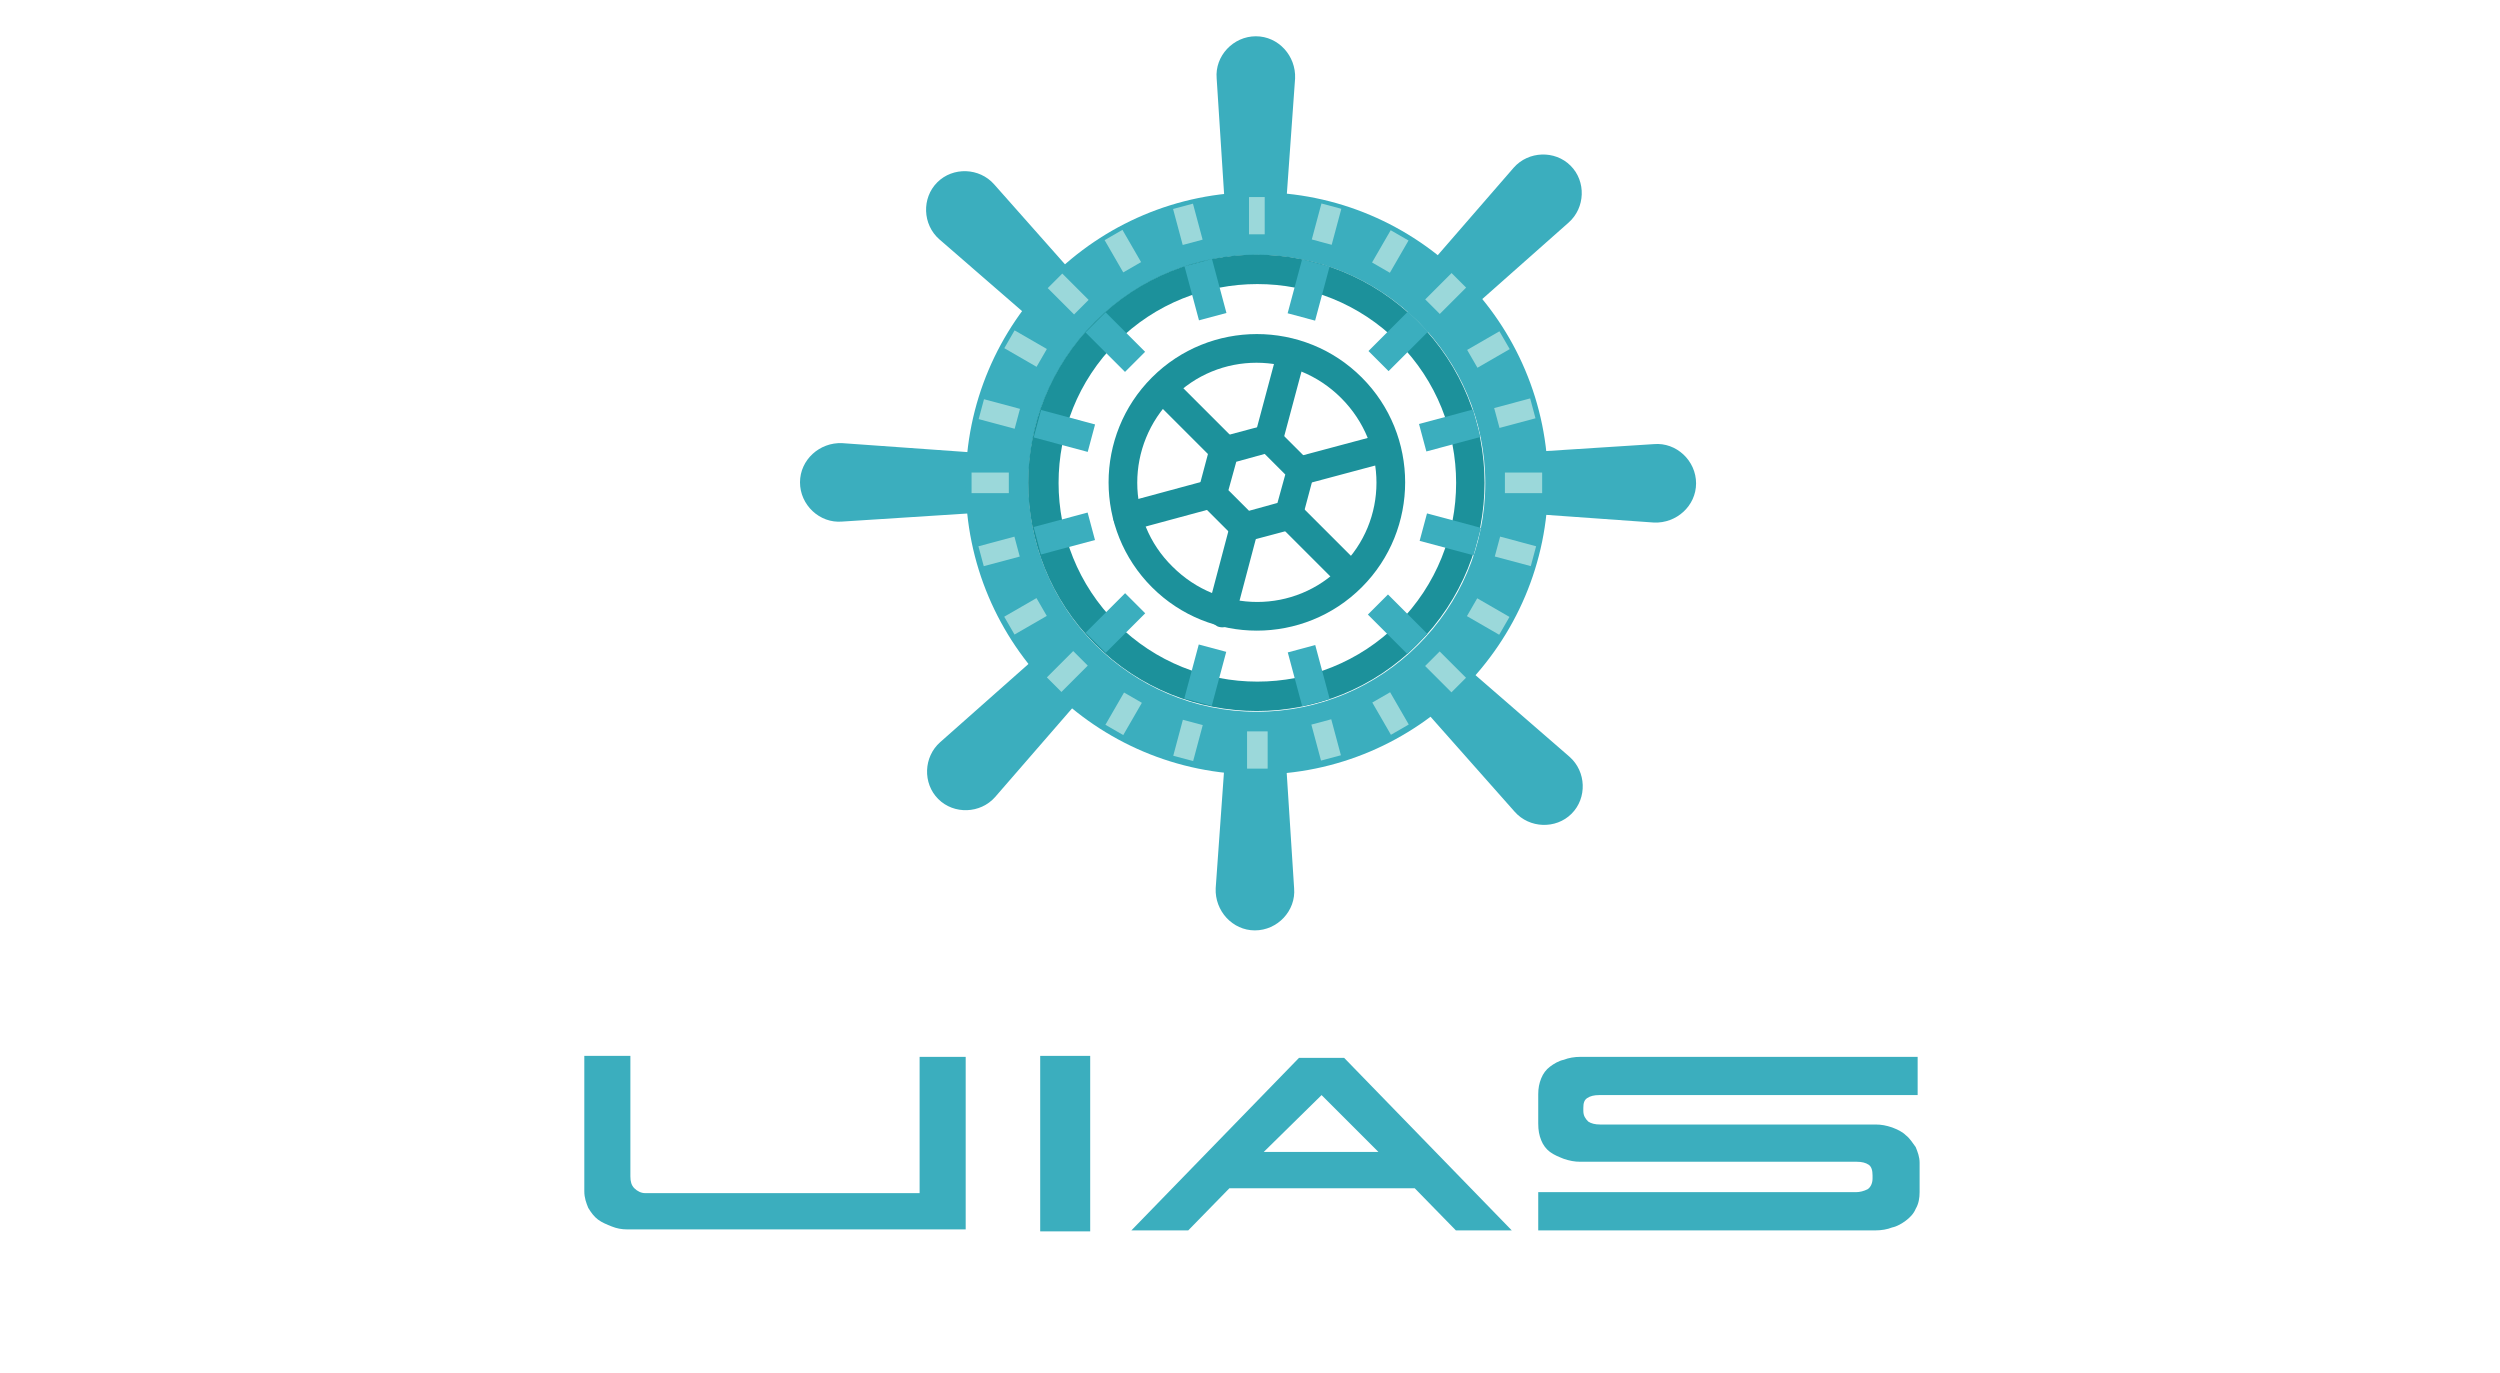      <svg xmlns="http://www.w3.org/2000/svg" viewBox="0 0 255 140">
          <g>
               <g>
                    <g>
                         <g>
                              <path style="fill: #3BAEBE;" d="M93.8,121.6v-13.8h4.7v17.6H64c-0.6,0-1.1-0.1-1.6-0.3c-0.5-0.2-1-0.4-1.4-0.7c-0.4-0.3-0.7-0.7-1-1.2
					c-0.2-0.5-0.4-1-0.4-1.7v-13.8h4.7V120c0,0.5,0.1,0.9,0.4,1.2c0.3,0.3,0.7,0.5,1.1,0.5H93.8z" />
                         </g>
                         <g>
                              <path style="fill: #3BAEBE;" d="M115.4,125.5l17.1-17.6h4.6l17.1,17.6h-5.7l-4.2-4.3h-18.9l-4.2,4.3H115.4z M128.9,117.5h11.7l-5.8-5.8
					L128.9,117.5z" />
                         </g>
                         <g>
                              <path style="fill: #3BAEBE;" d="M189.3,121.6c0.4,0,0.8-0.1,1.2-0.3c0.3-0.2,0.5-0.6,0.5-1.1v-0.3c0-0.5-0.1-0.9-0.4-1.1
					c-0.3-0.2-0.7-0.3-1.2-0.3h-28.2c-0.6,0-1.1-0.1-1.7-0.3c-0.5-0.2-1-0.4-1.4-0.7c-0.4-0.3-0.7-0.7-0.9-1.2
					c-0.2-0.5-0.3-1-0.3-1.7v-3c0-0.6,0.1-1.1,0.3-1.6c0.2-0.5,0.5-0.9,0.9-1.2c0.4-0.3,0.9-0.6,1.4-0.7c0.5-0.2,1.1-0.3,1.7-0.3
					h34.4v3.9h-32.5c-0.5,0-0.9,0.1-1.2,0.3c-0.3,0.2-0.4,0.5-0.4,1v0.3c0,0.5,0.2,0.8,0.5,1.1c0.3,0.2,0.7,0.3,1.2,0.3h28.1
					c0.6,0,1.1,0.1,1.7,0.3c0.5,0.2,1,0.4,1.4,0.8c0.4,0.3,0.7,0.8,1,1.2c0.2,0.5,0.4,1,0.4,1.6v3c0,0.6-0.1,1.2-0.4,1.7
					c-0.2,0.5-0.6,0.9-1,1.2c-0.4,0.3-0.9,0.6-1.4,0.7c-0.5,0.2-1.1,0.3-1.7,0.3h-34.4v-3.9H189.3z" />
                         </g>
                         <g>
                              <rect x="106.1" y="107.7" style="fill: #3BAEBE;" width="5.1" height="17.9" />
                         </g>
                    </g>

               </g>
               <g>
                    <path style="fill: #3BAEBE;" d="M131.1,22H125l-0.9-14c-0.2-2.3,1.7-4.3,4-4.3c2.3,0,4.1,2,4,4.3L131.1,22z" />
                    <path style="fill: #3BAEBE;" d="M154.7,52.3v-6.1l14-0.9c2.3-0.2,4.3,1.7,4.3,4s-2,4.1-4.3,4L154.7,52.3z" />
                    <path style="fill: #3BAEBE;" d="M125,76.6h6.1l0.9,14c0.2,2.3-1.7,4.3-4,4.3c-2.3,0-4.1-2-4-4.3L125,76.6z" />
                    <path style="fill: #3BAEBE;" d="M99.9,46.2v6.1l-14,0.9c-2.3,0.2-4.3-1.7-4.3-4c0-2.3,2-4.1,4.3-4L99.9,46.2z" />
                    <path style="fill: #3BAEBE;"
                         d="M145.2,72.3l4.3-4.3l10.6,9.2c1.7,1.5,1.8,4.2,0.2,5.8s-4.3,1.5-5.8-0.2L145.2,72.3z" />
                    <path style="fill: #3BAEBE;"
                         d="M110.7,29.3l-4.3,4.3l-10.6-9.2c-1.7-1.5-1.8-4.2-0.2-5.8c1.6-1.6,4.3-1.5,5.8,0.2L110.7,29.3z" />
                    <path style="fill: #3BAEBE;"
                         d="M106.4,66.4l4.3,4.3l-9.2,10.6c-1.5,1.7-4.2,1.8-5.8,0.2c-1.6-1.6-1.5-4.3,0.2-5.8L106.4,66.4z" />
                    <path style="fill: #3BAEBE;"
                         d="M149.5,32l-4.3-4.3l9.2-10.6c1.5-1.7,4.2-1.8,5.8-0.2c1.6,1.6,1.5,4.3-0.2,5.8L149.5,32z" />
                    <path style="fill: #3BAEBE;" d="M128.2,79c-16.4,0-29.7-13.3-29.7-29.7c0-16.4,13.3-29.7,29.7-29.7s29.7,13.3,29.7,29.7
			C157.9,65.6,144.6,79,128.2,79 M128.2,26c-12.8,0-23.3,10.4-23.3,23.3c0,12.8,10.4,23.3,23.3,23.3c12.8,0,23.3-10.4,23.3-23.3
			C151.5,36.4,141,26,128.2,26" />
                    <path style="fill: #1C919B;" d="M111.7,65.7c-9.1-9.1-9.1-23.8,0-32.9c9.1-9.1,23.8-9.1,32.9,0c9.1,9.1,9.1,23.8,0,32.9
			C135.6,74.8,120.8,74.8,111.7,65.7 M142.6,34.9c-7.9-7.9-20.8-7.9-28.7,0c-7.9,7.9-7.9,20.8,0,28.7c7.9,7.9,20.8,7.9,28.7,0
			C150.5,55.7,150.5,42.8,142.6,34.9" />
                    <path style="fill: #1C919B;" d="M117.5,59.9c-5.9-5.9-5.9-15.5,0-21.4c5.9-5.9,15.5-5.9,21.4,0c5.9,5.9,5.9,15.5,0,21.4
			C133,65.8,123.4,65.8,117.5,59.9 M136.8,40.6c-4.8-4.8-12.5-4.8-17.2,0c-4.8,4.8-4.8,12.5,0,17.2c4.8,4.8,12.5,4.8,17.2,0
			C141.6,53.1,141.6,45.4,136.8,40.6" />
                    <path style="fill: #1C919B;" d="M125.9,54.8l-3.3-3.3c-0.4-0.4-0.5-0.9-0.4-1.4l1.2-4.5c0.1-0.5,0.5-0.9,1-1l4.5-1.2c0.5-0.1,1,0,1.4,0.4
			l3.3,3.3c0.4,0.4,0.5,0.9,0.4,1.4l-1.2,4.5c-0.1,0.5-0.5,0.9-1,1l-4.5,1.2C126.9,55.3,126.3,55.2,125.9,54.8 M125.3,50l2.1,2.1
			l2.9-0.8l0.8-2.9l-2.1-2.1l-2.9,0.8L125.3,50z" />
                    <rect x="112.3" y="32" transform="matrix(0.707 -0.707 0.707 0.707 8.701 90.677)" style="fill: #3BAEBE;"
                         width="2.9" height="5.7" />

                    <rect x="139.8" y="33.4" transform="matrix(0.707 -0.707 0.707 0.707 17.131 111.029)"
                         style="fill: #3BAEBE;" width="5.7" height="2.9" />

                    <rect x="141.1" y="60.8" transform="matrix(0.707 -0.707 0.707 0.707 -3.22 119.458)"
                         style="fill: #3BAEBE;" width="2.9" height="5.7" />

                    <rect x="111" y="62.1" transform="matrix(0.707 -0.707 0.707 0.707 -11.65 99.107)" style="fill: #3BAEBE;"
                         width="5.7" height="2.9" />
                    <rect x="107.1" y="41.1" transform="matrix(0.259 -0.966 0.966 0.259 37.999 137.432)" style="fill: #3BAEBE;"
                         width="2.9" height="5.7" />

                    <rect x="130.6" y="28.1" transform="matrix(0.259 -0.966 0.966 0.259 70.369 150.836)"
                         style="fill: #3BAEBE;" width="5.7" height="2.9" />

                    <rect x="146.4" y="51.7" transform="matrix(0.259 -0.966 0.966 0.259 56.943 183.2)"
                         style="fill: #3BAEBE;" width="2.9" height="5.7" />

                    <rect x="120.1" y="67.4" transform="matrix(0.259 -0.966 0.966 0.259 24.584 169.803)"
                         style="fill: #3BAEBE;" width="5.7" height="2.9" />
                    <rect x="105.7" y="53" transform="matrix(0.966 -0.259 0.259 0.966 -10.402 29.934)" style="fill: #3BAEBE;"
                         width="5.7" height="2.9" />
                    <rect x="121.5" y="26.7" transform="matrix(0.966 -0.259 0.259 0.966 -3.464 32.845)" style="fill: #3BAEBE;"
                         width="2.9" height="5.7" />
                    <rect x="145" y="42.5" transform="matrix(0.966 -0.259 0.259 0.966 -6.339 39.747)" style="fill: #3BAEBE;"
                         width="5.7" height="2.9" />

                    <rect x="132" y="66.1" transform="matrix(0.966 -0.259 0.259 0.966 -13.279 36.881)" style="fill: #3BAEBE;"
                         width="2.9" height="5.7" />
                    <path style="fill: #1C919B;" d="M128.4,45.8c-0.4-0.4-0.5-0.9-0.4-1.4l2.3-8.6c0.2-0.8,1-1.3,1.8-1c0.8,0.2,1.3,1,1,1.8l-2.3,8.6
			c-0.2,0.8-1,1.3-1.8,1C128.8,46.1,128.5,45.9,128.4,45.8" />
                    <path style="fill: #1C919B;" d="M123.6,63.5c-0.4-0.4-0.5-0.9-0.4-1.4l2.3-8.7c0.2-0.8,1-1.3,1.8-1c0.8,0.2,1.3,1,1,1.8l-2.3,8.7
			c-0.2,0.8-1,1.3-1.8,1C124,63.8,123.8,63.6,123.6,63.5" />
                    <path style="fill: #1C919B;" d="M123.8,46.9l-5.7-5.7c-0.6-0.6-0.6-1.5,0-2.1c0.6-0.6,1.5-0.6,2.1,0l5.7,5.7c0.6,0.6,0.6,1.5,0,2.1
			C125.3,47.5,124.4,47.5,123.8,46.9" />
                    <path style="fill: #1C919B;" d="M136.7,59.8l-6.1-6.1c-0.6-0.6-0.6-1.5,0-2.1c0.6-0.6,1.5-0.6,2.1,0l6.1,6.1c0.6,0.6,0.6,1.5,0,2.1
			C138.2,60.4,137.2,60.4,136.7,59.8" />
                    <path style="fill: #1C919B;" d="M114,53.8c-0.2-0.2-0.3-0.4-0.4-0.7c-0.2-0.8,0.3-1.6,1-1.8l8.5-2.3c0.8-0.2,1.6,0.3,1.8,1
			c0.2,0.8-0.3,1.6-1,1.8l-8.5,2.3C114.9,54.3,114.3,54.2,114,53.8" />
                    <path style="fill: #1C919B;" d="M131.7,49.1c-0.2-0.2-0.3-0.4-0.4-0.7c-0.2-0.8,0.3-1.6,1-1.8l8.6-2.3c0.8-0.2,1.6,0.3,1.8,1
			c0.2,0.8-0.3,1.6-1,1.8l-8.6,2.3C132.6,49.6,132,49.4,131.7,49.1" />
                    <rect x="127.4" y="20.1" style="fill: #9BD8DA;" width="1.6" height="3.8" />
                    <rect x="120.1" y="21" transform="matrix(0.966 -0.259 0.259 0.966 -1.803 32.136)" style="fill: #9BD8DA;"
                         width="2.1" height="3.8" />
                    <rect x="113.5" y="23.7" transform="matrix(0.866 -0.5 0.5 0.866 2.53 60.72)" style="fill: #9BD8DA;"
                         width="2.1" height="3.8" />

                    <rect x="107.9" y="28.1" transform="matrix(0.707 -0.707 0.707 0.707 10.717 85.807)" style="fill: #9BD8DA;"
                         width="2.1" height="3.8" />

                    <rect x="103.6" y="33.7" transform="matrix(0.5 -0.866 0.866 0.5 21.455 108.383)"
                         style="fill: #9BD8DA;" width="2.1" height="3.8" />
                    <rect x="100.8" y="40.3" transform="matrix(0.259 -0.966 0.966 0.259 34.787 129.684)" style="fill: #9BD8DA;"
                         width="2.1" height="3.8" />
                    <rect x="99.1" y="48.2" style="fill: #9BD8DA;" width="3.8" height="2.1" />

                    <rect x="100" y="55.2" transform="matrix(0.966 -0.259 0.259 0.966 -11.097 28.299)" style="fill: #9BD8DA;"
                         width="3.8" height="2.1" />
                    <rect x="102.7" y="61.8" transform="matrix(0.866 -0.5 0.5 0.866 -17.408 60.736)" style="fill: #9BD8DA;"
                         width="3.8" height="2.1" />

                    <rect x="107" y="67.4" transform="matrix(0.707 -0.707 0.707 0.707 -16.52 97.092)" style="fill: #9BD8DA;"
                         width="3.8" height="2.1" />

                    <rect x="112.7" y="71.8" transform="matrix(0.5 -0.866 0.866 0.5 -5.776 135.626)" style="fill: #9BD8DA;"
                         width="3.8" height="2.1" />

                    <rect x="119.3" y="74.5" transform="matrix(0.258 -0.966 0.966 0.258 16.926 173.11)"
                         style="fill: #9BD8DA;" width="3.8" height="2.1" />
                    <rect x="127.2" y="74.6" style="fill: #9BD8DA;" width="2.1" height="3.8" />

                    <rect x="134.2" y="73.6" transform="matrix(0.966 -0.259 0.259 0.966 -14.94 37.57)"
                         style="fill: #9BD8DA;" width="2.1" height="3.8" />
                    <rect x="140.8" y="70.9" transform="matrix(0.866 -0.5 0.5 0.866 -17.408 80.659)" style="fill: #9BD8DA;"
                         width="2.1" height="3.8" />

                    <rect x="146.4" y="66.6" transform="matrix(0.707 -0.707 0.707 0.707 -5.229 124.35)" style="fill: #9BD8DA;"
                         width="2.1" height="3.8" />

                    <rect x="150.7" y="61" transform="matrix(0.5 -0.866 0.866 0.5 21.451 162.851)" style="fill: #9BD8DA;"
                         width="2.1" height="3.8" />

                    <rect x="153.5" y="54.4" transform="matrix(0.259 -0.966 0.966 0.259 60.162 190.954)"
                         style="fill: #9BD8DA;" width="2.1" height="3.8" />
                    <rect x="153.5" y="48.2" style="fill: #9BD8DA;" width="3.8" height="2.1" />

                    <rect x="152.6" y="41.1" transform="matrix(0.966 -0.259 0.259 0.966 -5.651 41.442)"
                         style="fill: #9BD8DA;" width="3.8" height="2.1" />
                    <rect x="149.9" y="34.6" transform="matrix(0.866 -0.5 0.5 0.866 2.537 80.678)" style="fill: #9BD8DA;"
                         width="3.8" height="2.1" />

                    <rect x="145.6" y="28.9" transform="matrix(0.707 -0.707 0.707 0.707 22.001 113.046)"
                         style="fill: #9BD8DA;" width="3.8" height="2.1" />
                    <rect x="139.9" y="24.6" transform="matrix(0.5 -0.866 0.866 0.5 48.696 135.627)" style="fill: #9BD8DA;"
                         width="3.8" height="2.1" />

                    <rect x="133.4" y="21.9" transform="matrix(0.259 -0.966 0.966 0.259 78.097 147.618)"
                         style="fill: #9BD8DA;" width="3.8" height="2.1" />
               </g>
          </g>
     </svg>


